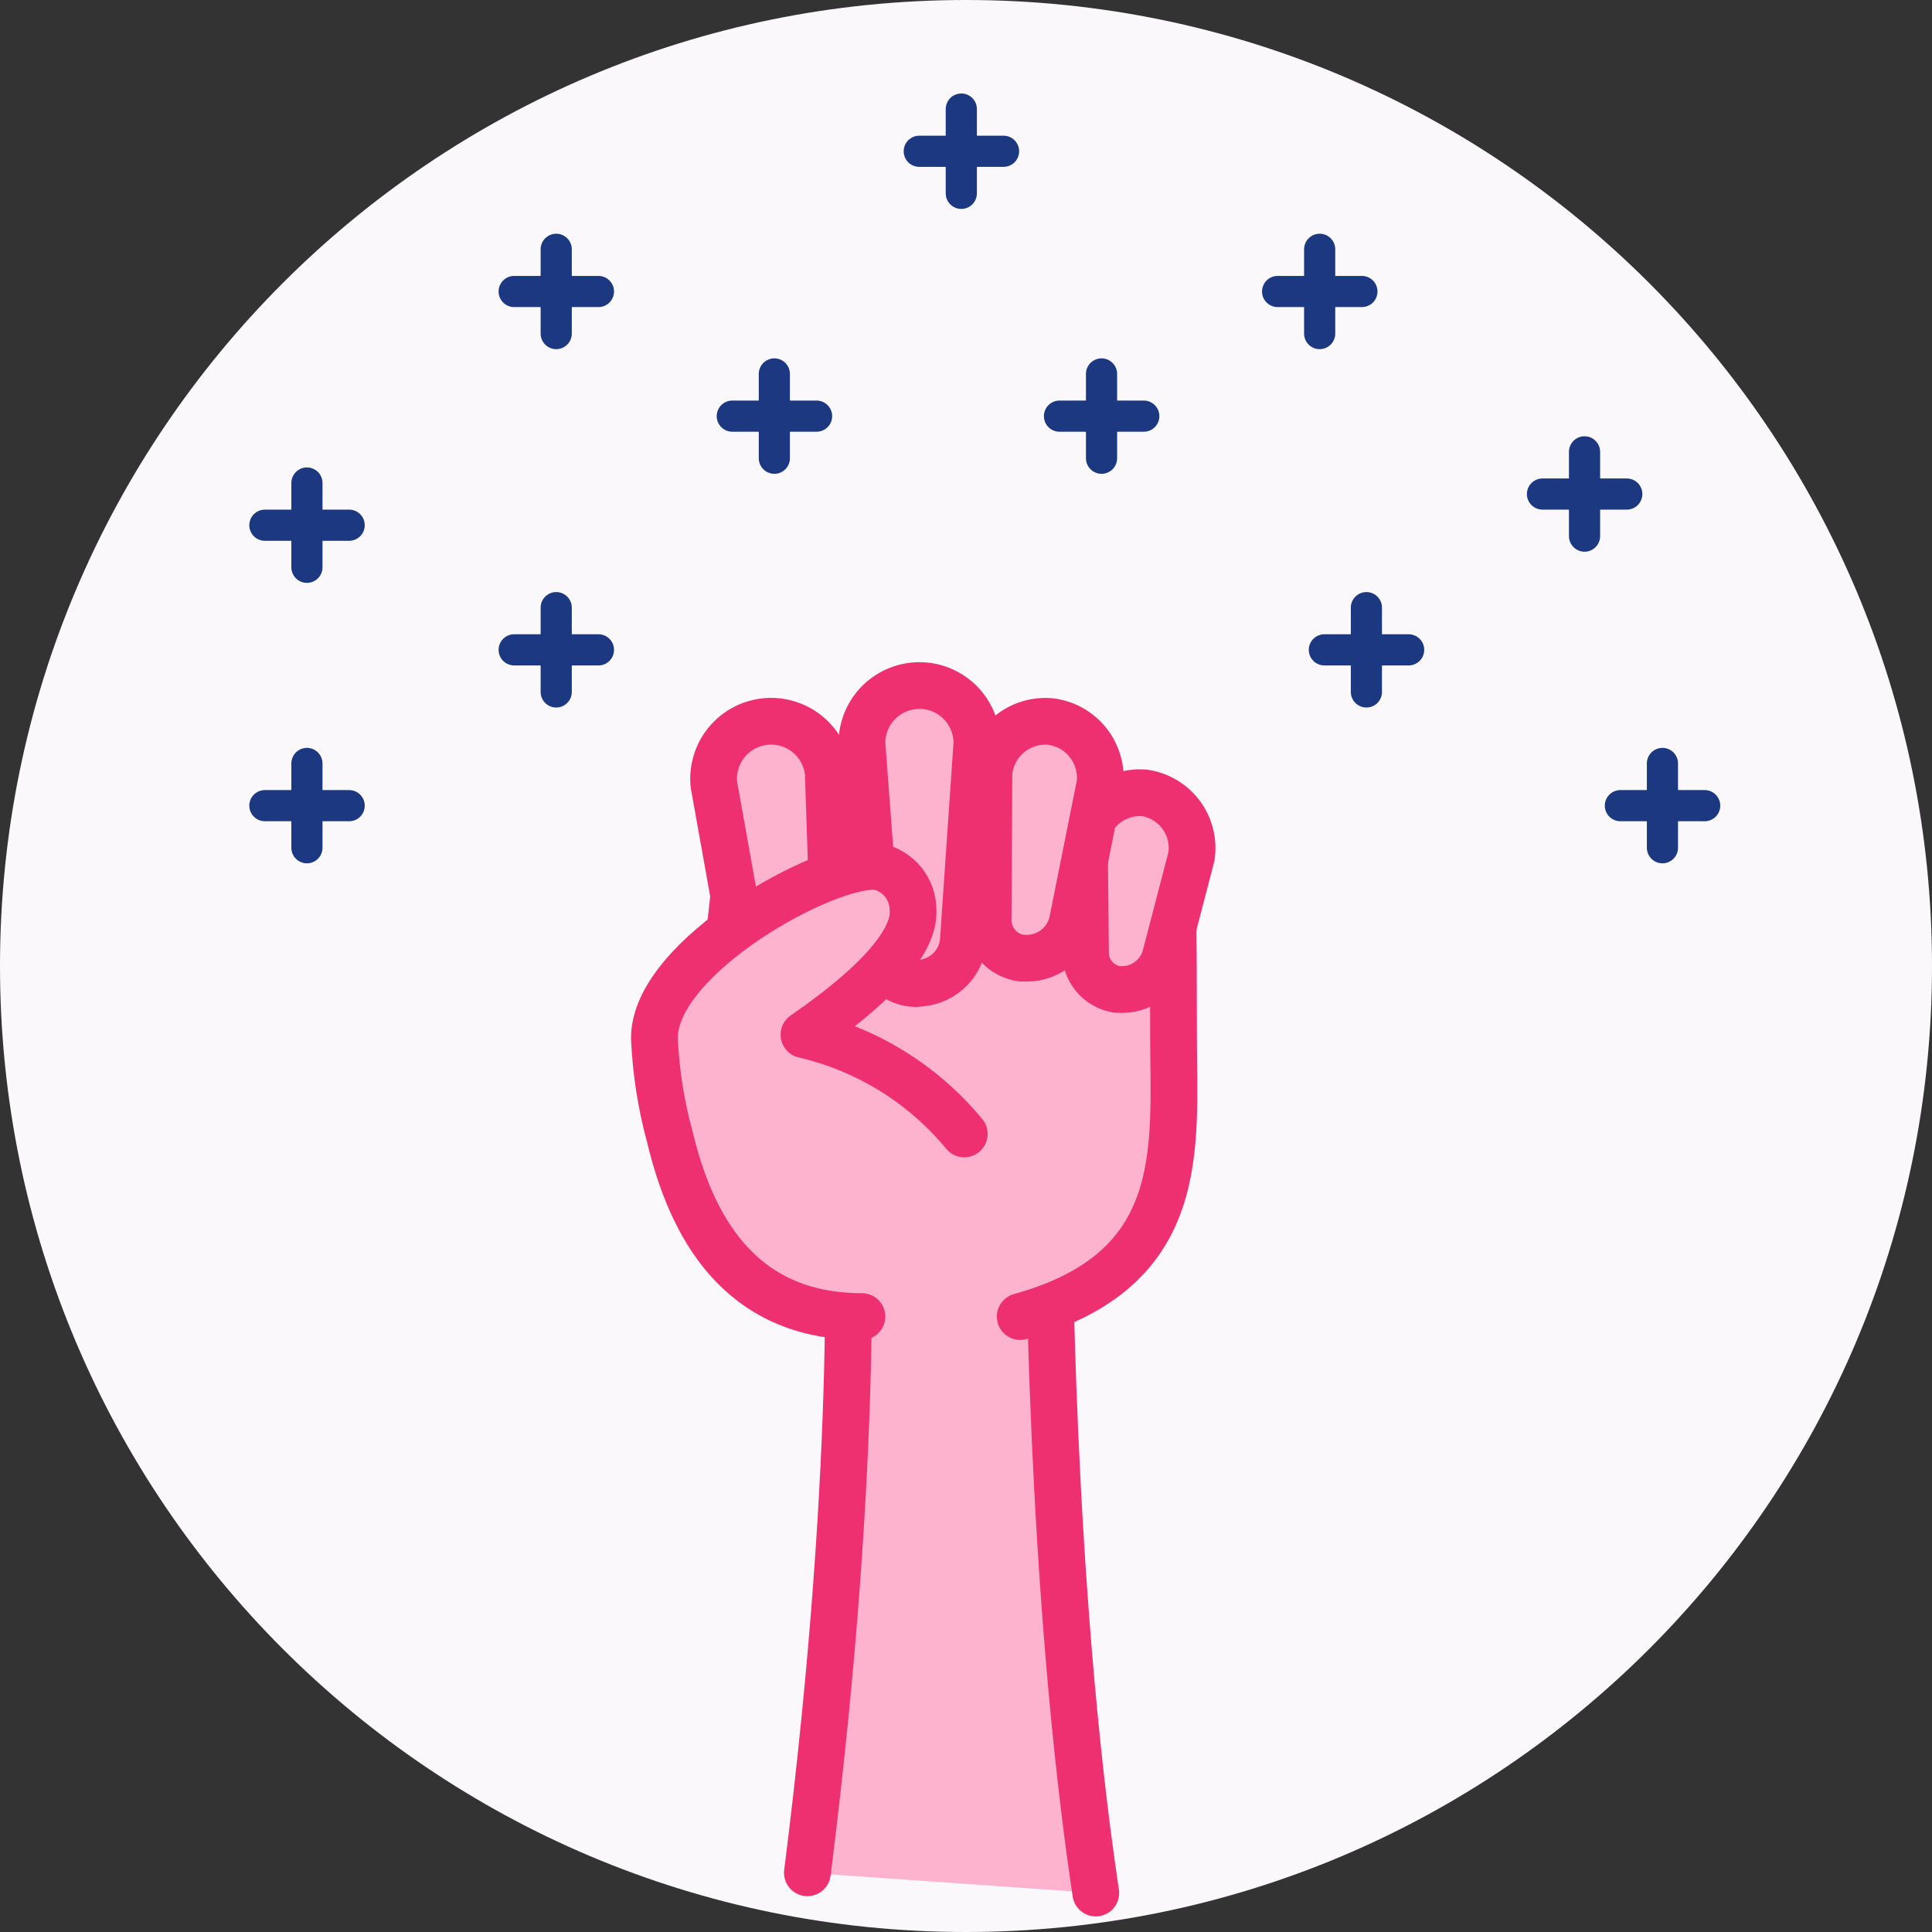 <svg width="124" height="124" viewBox="0 0 124 124" fill="none" xmlns="http://www.w3.org/2000/svg">
<rect x="0" y="0" width="124" height="124" fill="#333333" stroke="none"/>
<g clip-path="url(#clip0_89_5195)">
<path d="M62 124C96.242 124 124 96.242 124 62C124 27.758 96.242 0 62 0C27.758 0 0 27.758 0 62C0 96.242 27.758 124 62 124Z" fill="#FAF8FB"/>
<path d="M35.699 39V44.41" stroke="#1B3881" stroke-width="2" stroke-linecap="round" stroke-linejoin="round"/>
<path d="M33 41.709H38.41" stroke="#1B3881" stroke-width="2" stroke-linecap="round" stroke-linejoin="round"/>
<path d="M19.699 49V54.41" stroke="#1B3881" stroke-width="2" stroke-linecap="round" stroke-linejoin="round"/>
<path d="M17 51.709H22.41" stroke="#1B3881" stroke-width="2" stroke-linecap="round" stroke-linejoin="round"/>
<path d="M106.699 49V54.41" stroke="#1B3881" stroke-width="2" stroke-linecap="round" stroke-linejoin="round"/>
<path d="M104 51.709H109.41" stroke="#1B3881" stroke-width="2" stroke-linecap="round" stroke-linejoin="round"/>
<path d="M35.699 16V21.41" stroke="#1B3881" stroke-width="2" stroke-linecap="round" stroke-linejoin="round"/>
<path d="M33 18.709H38.41" stroke="#1B3881" stroke-width="2" stroke-linecap="round" stroke-linejoin="round"/>
<path d="M84.699 16V21.41" stroke="#1B3881" stroke-width="2" stroke-linecap="round" stroke-linejoin="round"/>
<path d="M82 18.709H87.41" stroke="#1B3881" stroke-width="2" stroke-linecap="round" stroke-linejoin="round"/>
<path d="M49.699 24V29.41" stroke="#1B3881" stroke-width="2" stroke-linecap="round" stroke-linejoin="round"/>
<path d="M47 26.709H52.41" stroke="#1B3881" stroke-width="2" stroke-linecap="round" stroke-linejoin="round"/>
<path d="M70.699 24V29.41" stroke="#1B3881" stroke-width="2" stroke-linecap="round" stroke-linejoin="round"/>
<path d="M68 26.709H73.41" stroke="#1B3881" stroke-width="2" stroke-linecap="round" stroke-linejoin="round"/>
<path d="M101.699 29V34.41" stroke="#1B3881" stroke-width="2" stroke-linecap="round" stroke-linejoin="round"/>
<path d="M99 31.709H104.41" stroke="#1B3881" stroke-width="2" stroke-linecap="round" stroke-linejoin="round"/>
<path d="M87.699 39V44.41" stroke="#1B3881" stroke-width="2" stroke-linecap="round" stroke-linejoin="round"/>
<path d="M85 41.709H90.41" stroke="#1B3881" stroke-width="2" stroke-linecap="round" stroke-linejoin="round"/>
<path d="M61.699 7V12.41" stroke="#1B3881" stroke-width="2" stroke-linecap="round" stroke-linejoin="round"/>
<path d="M59 9.709H64.41" stroke="#1B3881" stroke-width="2" stroke-linecap="round" stroke-linejoin="round"/>
<path d="M19.699 31V36.41" stroke="#1B3881" stroke-width="2" stroke-linecap="round" stroke-linejoin="round"/>
<path d="M17 33.709H22.41" stroke="#1B3881" stroke-width="2" stroke-linecap="round" stroke-linejoin="round"/>
<path d="M51.82 120.2C55.33 92.5 54.33 76.5 54.33 76.5L67.33 77.5C67.33 77.5 67.33 101.5 70.33 121.5" fill="#FDB3CD"/>
<path d="M51.82 120.2C55.33 92.5 54.33 76.5 54.33 76.5L67.33 77.5C67.33 77.5 67.33 101.5 70.33 121.5" stroke="#EE3071" stroke-width="3" stroke-linecap="round" stroke-linejoin="round"/>
<path d="M65.48 84.5C76.32 81.5 75.33 73.71 75.32 66.5C75.32 53.19 75.07 51.5 75.32 54.5C75.32 54.24 72.47 55.08 75.32 54.5L62.11 51.34L47.52 53.66L46.32 64.5C46.14 64.57 47.96 66.16 44.32 66.5L45.86 74.09" fill="#FDB3CD"/>
<path d="M65.48 84.5C76.32 81.5 75.33 73.71 75.32 66.5C75.32 53.19 75.07 51.5 75.32 54.5C75.32 54.24 72.47 55.08 75.32 54.5L62.11 51.34L47.52 53.66L46.32 64.5C46.14 64.57 47.96 66.16 44.32 66.5L45.86 74.09" stroke="#EE3071" stroke-width="3" stroke-linecap="round" stroke-linejoin="round"/>
<path d="M58.82 63.13C58.213 63.131 57.626 62.914 57.167 62.517C56.708 62.12 56.407 61.571 56.32 60.97L55.32 47.69C55.32 46.711 55.709 45.773 56.401 45.081C57.093 44.389 58.032 44 59.01 44C59.989 44 60.928 44.389 61.62 45.081C62.312 45.773 62.7 46.711 62.7 47.69L61.82 60.5C61.725 61.226 61.367 61.893 60.815 62.373C60.262 62.854 59.553 63.116 58.82 63.11V63.13Z" fill="#FDB3CD" stroke="#EE3071" stroke-width="3" stroke-linecap="round" stroke-linejoin="round"/>
<path d="M50.88 65.361C50.277 65.425 49.67 65.269 49.172 64.922C48.675 64.575 48.319 64.059 48.17 63.471L45.82 50.361C45.72 49.387 46.01 48.414 46.627 47.654C47.244 46.895 48.137 46.412 49.11 46.311C50.082 46.21 51.054 46.499 51.813 47.114C52.573 47.728 53.057 48.619 53.16 49.591L53.59 62.451C53.572 63.181 53.288 63.88 52.791 64.416C52.293 64.952 51.618 65.288 50.89 65.361H50.88Z" fill="#FDB3CD" stroke="#EE3071" stroke-width="3" stroke-linecap="round" stroke-linejoin="round"/>
<path d="M71.67 63.5C71.099 63.404 70.583 63.105 70.216 62.659C69.848 62.212 69.654 61.648 69.67 61.07L69.6 54.13C69.686 53.188 70.141 52.319 70.867 51.712C71.592 51.105 72.527 50.809 73.47 50.89C73.934 50.961 74.381 51.123 74.783 51.366C75.186 51.609 75.536 51.929 75.815 52.308C76.094 52.687 76.295 53.117 76.407 53.574C76.519 54.031 76.541 54.505 76.47 54.97L74.83 61.26C74.673 61.944 74.273 62.548 73.705 62.96C73.137 63.372 72.439 63.564 71.74 63.5H71.67Z" fill="#FDB3CD" stroke="#EE3071" stroke-width="3" stroke-linecap="round" stroke-linejoin="round"/>
<path d="M65.61 61.499C65.016 61.434 64.465 61.154 64.062 60.712C63.659 60.271 63.431 59.697 63.42 59.099L63.47 49.609C63.556 48.648 64.021 47.76 64.762 47.142C65.502 46.523 66.459 46.223 67.42 46.309C68.369 46.425 69.235 46.909 69.83 47.658C70.425 48.406 70.701 49.359 70.6 50.309L68.82 59.199C68.653 59.897 68.241 60.512 67.659 60.932C67.078 61.352 66.365 61.55 65.65 61.489L65.61 61.499Z" fill="#FDB3CD" stroke="#EE3071" stroke-width="3" stroke-linecap="round" stroke-linejoin="round"/>
<path d="M55.32 84.499C47.32 84.499 44.32 78.499 43 72.999C42.429 70.916 42.094 68.776 42 66.619C42 61.379 53.11 55.279 56.34 55.619C56.98 55.753 57.555 56.103 57.967 56.612C58.379 57.12 58.602 57.755 58.6 58.409C58.71 60.049 57.07 62.629 51.6 66.409C55.636 67.346 59.252 69.584 61.89 72.779" fill="#FDB3CD"/>
<path d="M55.32 84.499C47.32 84.499 44.32 78.499 43 72.999C42.429 70.916 42.094 68.776 42 66.619C42 61.379 53.11 55.279 56.34 55.619C56.98 55.753 57.555 56.103 57.967 56.612C58.379 57.12 58.602 57.755 58.6 58.409V58.409C58.71 60.049 57.07 62.629 51.6 66.409C55.636 67.346 59.252 69.584 61.89 72.779" stroke="#EE3071" stroke-width="3" stroke-linecap="round" stroke-linejoin="round"/>
</g>
<defs>
<clipPath id="clip0_89_5195">
<rect width="124" height="124" fill="white"/>
</clipPath>
</defs>
</svg>

